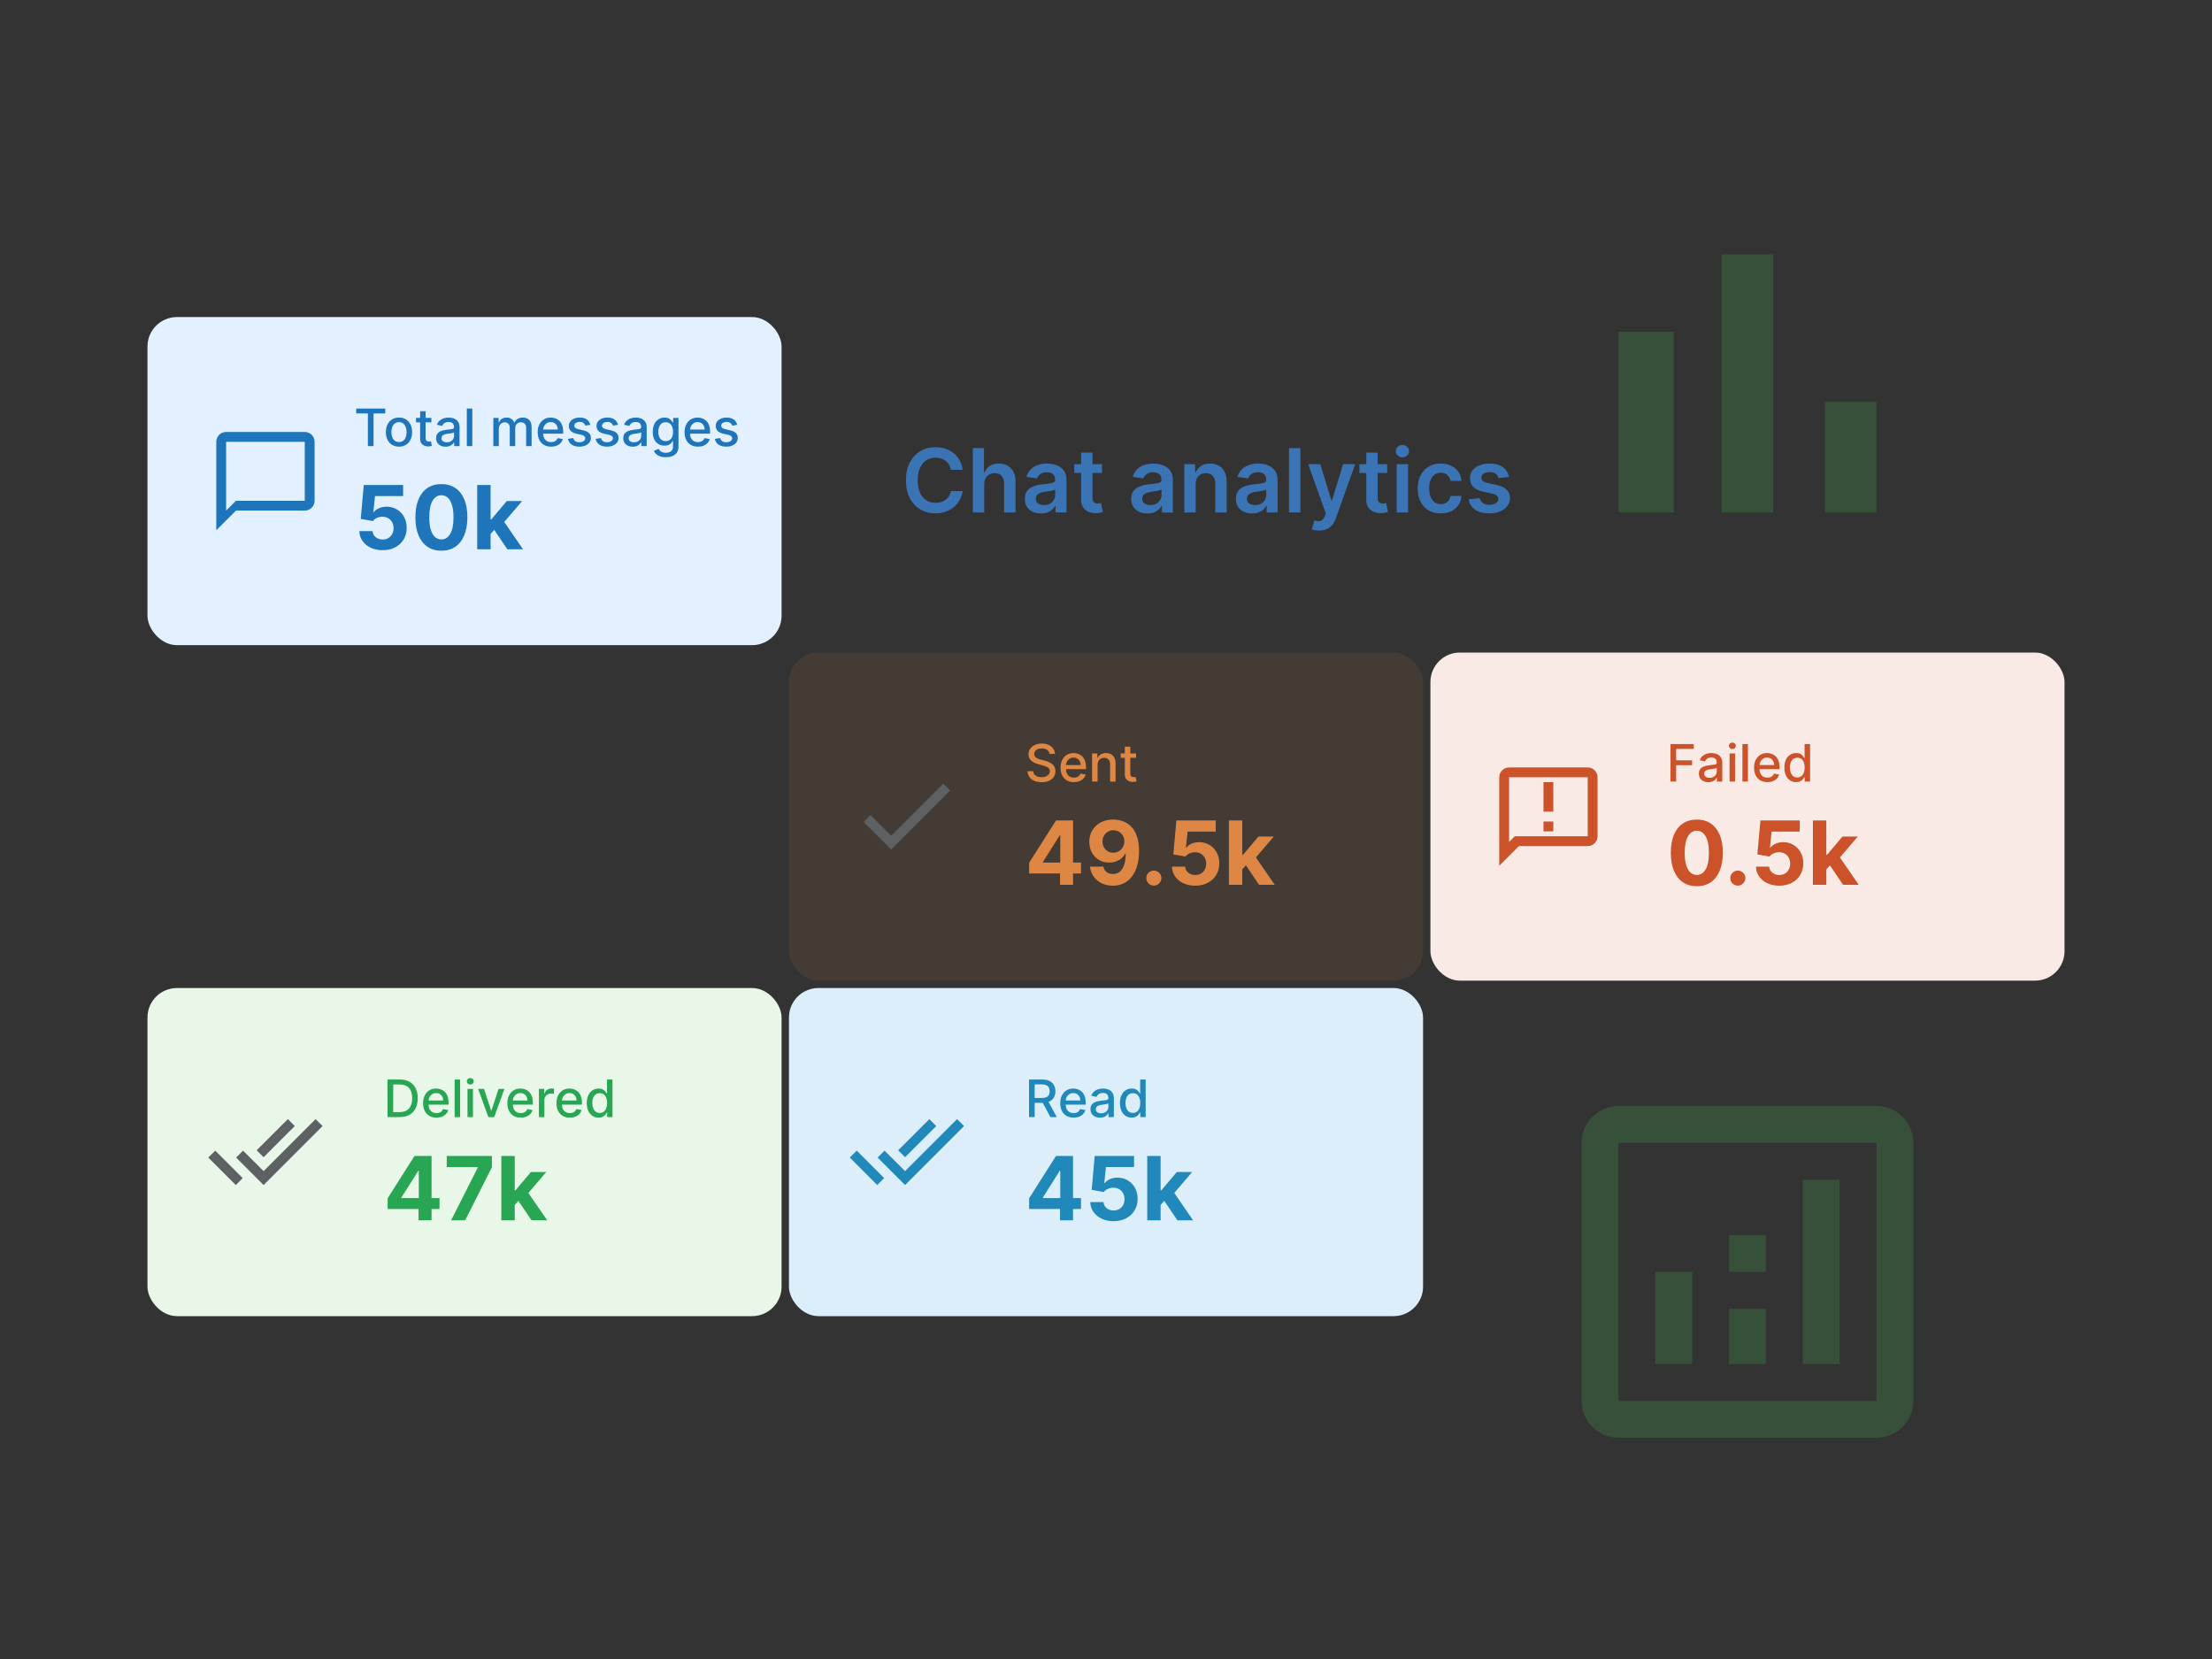 <svg width="600" height="450" viewBox="0 0 600 450" fill="none" xmlns="http://www.w3.org/2000/svg">
<rect x="0" y="0" width="600" height="450" fill="#333333" stroke="none"/>
<rect x="40" y="86" width="172" height="89" rx="8" fill="#E2F0FF"/>
<path d="M82.666 117.167H61.333C59.866 117.167 58.666 118.367 58.666 119.833V143.833L63.999 138.5H82.666C84.133 138.5 85.333 137.3 85.333 135.833V119.833C85.333 118.367 84.133 117.167 82.666 117.167ZM82.666 135.833H63.999L61.333 138.5V119.833H82.666V135.833Z" fill="#1E75BA"/>
<path d="M96.617 112.141V110.818H104.496V112.141H101.32V121H99.788V112.141H96.617ZM108.228 121.154C107.512 121.154 106.887 120.99 106.353 120.662C105.82 120.334 105.405 119.875 105.11 119.285C104.815 118.695 104.668 118.005 104.668 117.217C104.668 116.424 104.815 115.732 105.11 115.138C105.405 114.545 105.82 114.085 106.353 113.756C106.887 113.428 107.512 113.264 108.228 113.264C108.944 113.264 109.568 113.428 110.102 113.756C110.636 114.085 111.05 114.545 111.345 115.138C111.64 115.732 111.787 116.424 111.787 117.217C111.787 118.005 111.64 118.695 111.345 119.285C111.05 119.875 110.636 120.334 110.102 120.662C109.568 120.99 108.944 121.154 108.228 121.154ZM108.233 119.906C108.697 119.906 109.081 119.784 109.386 119.538C109.691 119.293 109.916 118.967 110.062 118.559C110.211 118.151 110.286 117.702 110.286 117.212C110.286 116.724 110.211 116.277 110.062 115.869C109.916 115.458 109.691 115.129 109.386 114.88C109.081 114.631 108.697 114.507 108.233 114.507C107.765 114.507 107.377 114.631 107.069 114.88C106.764 115.129 106.537 115.458 106.388 115.869C106.242 116.277 106.169 116.724 106.169 117.212C106.169 117.702 106.242 118.151 106.388 118.559C106.537 118.967 106.764 119.293 107.069 119.538C107.377 119.784 107.765 119.906 108.233 119.906ZM117.011 113.364V114.557H112.84V113.364H117.011ZM113.959 111.534H115.445V118.758C115.445 119.046 115.488 119.263 115.574 119.409C115.661 119.552 115.772 119.649 115.907 119.702C116.047 119.752 116.198 119.777 116.36 119.777C116.479 119.777 116.584 119.769 116.673 119.752C116.763 119.736 116.832 119.722 116.882 119.712L117.15 120.94C117.064 120.973 116.942 121.007 116.782 121.04C116.623 121.076 116.425 121.096 116.186 121.099C115.795 121.106 115.43 121.036 115.092 120.891C114.754 120.745 114.481 120.519 114.272 120.214C114.063 119.91 113.959 119.527 113.959 119.066V111.534ZM120.878 121.169C120.394 121.169 119.956 121.08 119.565 120.901C119.174 120.718 118.864 120.455 118.636 120.11C118.41 119.765 118.298 119.343 118.298 118.842C118.298 118.411 118.38 118.057 118.546 117.778C118.712 117.5 118.936 117.28 119.217 117.117C119.499 116.955 119.814 116.832 120.162 116.749C120.51 116.666 120.865 116.603 121.226 116.56C121.683 116.507 122.054 116.464 122.339 116.431C122.625 116.395 122.832 116.337 122.961 116.257C123.09 116.178 123.155 116.048 123.155 115.869V115.835C123.155 115.4 123.032 115.064 122.787 114.825C122.545 114.587 122.184 114.467 121.703 114.467C121.203 114.467 120.808 114.578 120.52 114.8C120.235 115.019 120.038 115.263 119.928 115.531L118.531 115.213C118.697 114.749 118.939 114.375 119.257 114.089C119.579 113.801 119.948 113.592 120.366 113.463C120.783 113.33 121.223 113.264 121.683 113.264C121.988 113.264 122.311 113.301 122.653 113.374C122.997 113.443 123.319 113.572 123.617 113.761C123.919 113.95 124.166 114.22 124.358 114.572C124.55 114.92 124.646 115.372 124.646 115.929V121H123.195V119.956H123.135C123.039 120.148 122.895 120.337 122.702 120.523C122.51 120.708 122.263 120.862 121.962 120.985C121.66 121.108 121.299 121.169 120.878 121.169ZM121.201 119.976C121.612 119.976 121.963 119.895 122.255 119.732C122.55 119.57 122.774 119.358 122.926 119.096C123.082 118.831 123.16 118.547 123.16 118.246V117.261C123.107 117.314 123.004 117.364 122.852 117.411C122.702 117.454 122.532 117.492 122.339 117.525C122.147 117.555 121.96 117.583 121.778 117.609C121.595 117.633 121.443 117.652 121.32 117.669C121.032 117.705 120.768 117.767 120.53 117.853C120.295 117.939 120.106 118.063 119.963 118.226C119.824 118.385 119.754 118.597 119.754 118.862C119.754 119.23 119.89 119.509 120.162 119.697C120.434 119.883 120.78 119.976 121.201 119.976ZM128.113 110.818V121H126.626V110.818H128.113ZM133.818 121V113.364H135.244V114.607H135.339C135.498 114.186 135.758 113.857 136.119 113.622C136.481 113.384 136.913 113.264 137.417 113.264C137.927 113.264 138.355 113.384 138.7 113.622C139.048 113.861 139.305 114.189 139.47 114.607H139.55C139.732 114.199 140.022 113.874 140.42 113.632C140.818 113.387 141.292 113.264 141.842 113.264C142.535 113.264 143.1 113.481 143.537 113.915C143.978 114.35 144.198 115.004 144.198 115.879V121H142.712V116.018C142.712 115.501 142.571 115.127 142.289 114.895C142.008 114.663 141.671 114.547 141.28 114.547C140.796 114.547 140.42 114.696 140.151 114.994C139.883 115.289 139.749 115.669 139.749 116.133V121H138.267V115.924C138.267 115.51 138.138 115.177 137.879 114.925C137.621 114.673 137.285 114.547 136.87 114.547C136.588 114.547 136.328 114.621 136.09 114.771C135.854 114.916 135.664 115.12 135.518 115.382C135.375 115.644 135.304 115.947 135.304 116.292V121H133.818ZM149.482 121.154C148.73 121.154 148.082 120.993 147.538 120.672C146.998 120.347 146.58 119.891 146.285 119.305C145.993 118.715 145.848 118.024 145.848 117.232C145.848 116.449 145.993 115.76 146.285 115.163C146.58 114.567 146.991 114.101 147.518 113.766C148.048 113.432 148.668 113.264 149.377 113.264C149.808 113.264 150.226 113.335 150.63 113.478C151.035 113.621 151.398 113.844 151.719 114.149C152.041 114.454 152.294 114.85 152.48 115.337C152.665 115.821 152.758 116.41 152.758 117.102V117.629H146.688V116.516H151.301C151.301 116.125 151.222 115.778 151.063 115.477C150.904 115.172 150.68 114.931 150.392 114.756C150.107 114.58 149.772 114.492 149.387 114.492C148.97 114.492 148.605 114.595 148.294 114.8C147.985 115.003 147.747 115.268 147.578 115.596C147.412 115.921 147.329 116.274 147.329 116.655V117.525C147.329 118.035 147.419 118.469 147.598 118.827C147.78 119.185 148.033 119.459 148.358 119.648C148.683 119.833 149.063 119.926 149.497 119.926C149.779 119.926 150.035 119.886 150.267 119.807C150.499 119.724 150.7 119.601 150.869 119.439C151.038 119.277 151.167 119.076 151.257 118.837L152.664 119.091C152.551 119.505 152.349 119.868 152.057 120.18C151.769 120.488 151.406 120.728 150.968 120.901C150.534 121.07 150.039 121.154 149.482 121.154ZM160.13 115.228L158.782 115.467C158.726 115.294 158.637 115.13 158.514 114.974C158.395 114.819 158.232 114.691 158.027 114.592C157.821 114.492 157.564 114.442 157.256 114.442C156.835 114.442 156.484 114.537 156.202 114.726C155.921 114.911 155.78 115.152 155.78 115.447C155.78 115.702 155.874 115.907 156.063 116.063C156.252 116.219 156.557 116.347 156.978 116.446L158.191 116.724C158.894 116.887 159.417 117.137 159.762 117.475C160.107 117.813 160.279 118.252 160.279 118.793C160.279 119.25 160.146 119.658 159.881 120.016C159.619 120.37 159.253 120.649 158.782 120.851C158.315 121.053 157.773 121.154 157.157 121.154C156.302 121.154 155.604 120.972 155.064 120.607C154.523 120.239 154.192 119.717 154.069 119.041L155.506 118.822C155.596 119.197 155.78 119.48 156.058 119.673C156.336 119.862 156.699 119.956 157.147 119.956C157.634 119.956 158.023 119.855 158.315 119.653C158.607 119.447 158.753 119.197 158.753 118.902C158.753 118.663 158.663 118.463 158.484 118.3C158.309 118.138 158.038 118.015 157.674 117.933L156.381 117.649C155.669 117.487 155.142 117.228 154.8 116.874C154.462 116.519 154.293 116.07 154.293 115.526C154.293 115.076 154.419 114.681 154.671 114.343C154.923 114.005 155.271 113.741 155.715 113.553C156.159 113.36 156.668 113.264 157.241 113.264C158.067 113.264 158.716 113.443 159.19 113.801C159.664 114.156 159.977 114.631 160.13 115.228ZM167.636 115.228L166.288 115.467C166.232 115.294 166.143 115.13 166.02 114.974C165.901 114.819 165.738 114.691 165.533 114.592C165.327 114.492 165.07 114.442 164.762 114.442C164.341 114.442 163.99 114.537 163.708 114.726C163.426 114.911 163.286 115.152 163.286 115.447C163.286 115.702 163.38 115.907 163.569 116.063C163.758 116.219 164.063 116.347 164.484 116.446L165.697 116.724C166.399 116.887 166.923 117.137 167.268 117.475C167.612 117.813 167.785 118.252 167.785 118.793C167.785 119.25 167.652 119.658 167.387 120.016C167.125 120.37 166.759 120.649 166.288 120.851C165.821 121.053 165.279 121.154 164.663 121.154C163.808 121.154 163.11 120.972 162.57 120.607C162.029 120.239 161.698 119.717 161.575 119.041L163.012 118.822C163.102 119.197 163.286 119.48 163.564 119.673C163.842 119.862 164.205 119.956 164.653 119.956C165.14 119.956 165.529 119.855 165.821 119.653C166.113 119.447 166.259 119.197 166.259 118.902C166.259 118.663 166.169 118.463 165.99 118.3C165.814 118.138 165.544 118.015 165.18 117.933L163.887 117.649C163.174 117.487 162.647 117.228 162.306 116.874C161.968 116.519 161.799 116.07 161.799 115.526C161.799 115.076 161.925 114.681 162.177 114.343C162.429 114.005 162.777 113.741 163.221 113.553C163.665 113.36 164.174 113.264 164.747 113.264C165.572 113.264 166.222 113.443 166.696 113.801C167.17 114.156 167.483 114.631 167.636 115.228ZM171.642 121.169C171.158 121.169 170.72 121.08 170.329 120.901C169.938 120.718 169.628 120.455 169.399 120.11C169.174 119.765 169.061 119.343 169.061 118.842C169.061 118.411 169.144 118.057 169.31 117.778C169.476 117.5 169.699 117.28 169.981 117.117C170.263 116.955 170.578 116.832 170.926 116.749C171.274 116.666 171.628 116.603 171.99 116.56C172.447 116.507 172.818 116.464 173.103 116.431C173.388 116.395 173.595 116.337 173.725 116.257C173.854 116.178 173.919 116.048 173.919 115.869V115.835C173.919 115.4 173.796 115.064 173.551 114.825C173.309 114.587 172.947 114.467 172.467 114.467C171.966 114.467 171.572 114.578 171.284 114.8C170.999 115.019 170.801 115.263 170.692 115.531L169.295 115.213C169.461 114.749 169.703 114.375 170.021 114.089C170.342 113.801 170.712 113.592 171.129 113.463C171.547 113.33 171.986 113.264 172.447 113.264C172.752 113.264 173.075 113.301 173.416 113.374C173.761 113.443 174.083 113.572 174.381 113.761C174.682 113.95 174.929 114.22 175.122 114.572C175.314 114.92 175.41 115.372 175.41 115.929V121H173.958V119.956H173.899C173.802 120.148 173.658 120.337 173.466 120.523C173.274 120.708 173.027 120.862 172.725 120.985C172.424 121.108 172.062 121.169 171.642 121.169ZM171.965 119.976C172.376 119.976 172.727 119.895 173.019 119.732C173.314 119.57 173.537 119.358 173.69 119.096C173.846 118.831 173.923 118.547 173.923 118.246V117.261C173.87 117.314 173.768 117.364 173.615 117.411C173.466 117.454 173.295 117.492 173.103 117.525C172.911 117.555 172.724 117.583 172.541 117.609C172.359 117.633 172.207 117.652 172.084 117.669C171.796 117.705 171.532 117.767 171.294 117.853C171.058 117.939 170.869 118.063 170.727 118.226C170.588 118.385 170.518 118.597 170.518 118.862C170.518 119.23 170.654 119.509 170.926 119.697C171.197 119.883 171.544 119.976 171.965 119.976ZM180.592 124.023C179.985 124.023 179.463 123.943 179.026 123.784C178.591 123.625 178.237 123.415 177.962 123.153C177.687 122.891 177.481 122.604 177.345 122.293L178.623 121.766C178.712 121.911 178.832 122.066 178.981 122.228C179.133 122.394 179.339 122.535 179.597 122.651C179.859 122.767 180.196 122.825 180.607 122.825C181.17 122.825 181.636 122.687 182.004 122.412C182.371 122.14 182.555 121.706 182.555 121.109V119.608H182.461C182.371 119.77 182.242 119.951 182.073 120.15C181.907 120.349 181.679 120.521 181.387 120.667C181.095 120.813 180.716 120.886 180.249 120.886C179.645 120.886 179.102 120.745 178.618 120.463C178.137 120.178 177.756 119.759 177.474 119.205C177.196 118.648 177.057 117.964 177.057 117.152C177.057 116.34 177.194 115.644 177.469 115.064C177.748 114.484 178.129 114.04 178.613 113.732C179.097 113.42 179.645 113.264 180.259 113.264C180.732 113.264 181.115 113.344 181.407 113.503C181.699 113.659 181.926 113.841 182.088 114.05C182.254 114.259 182.381 114.442 182.471 114.602H182.58V113.364H184.037V121.169C184.037 121.825 183.884 122.364 183.58 122.785C183.275 123.206 182.862 123.517 182.342 123.719C181.825 123.922 181.241 124.023 180.592 124.023ZM180.577 119.653C181.004 119.653 181.366 119.553 181.661 119.354C181.959 119.152 182.184 118.864 182.337 118.489C182.492 118.112 182.57 117.659 182.57 117.132C182.57 116.618 182.494 116.166 182.342 115.775C182.189 115.384 181.965 115.079 181.67 114.86C181.375 114.638 181.011 114.527 180.577 114.527C180.129 114.527 179.756 114.643 179.458 114.875C179.16 115.104 178.934 115.415 178.782 115.81C178.633 116.204 178.558 116.645 178.558 117.132C178.558 117.633 178.634 118.072 178.787 118.45C178.939 118.827 179.165 119.122 179.463 119.335C179.765 119.547 180.136 119.653 180.577 119.653ZM189.322 121.154C188.569 121.154 187.921 120.993 187.378 120.672C186.838 120.347 186.42 119.891 186.125 119.305C185.833 118.715 185.688 118.024 185.688 117.232C185.688 116.449 185.833 115.76 186.125 115.163C186.42 114.567 186.831 114.101 187.358 113.766C187.888 113.432 188.508 113.264 189.217 113.264C189.648 113.264 190.066 113.335 190.47 113.478C190.875 113.621 191.237 113.844 191.559 114.149C191.88 114.454 192.134 114.85 192.32 115.337C192.505 115.821 192.598 116.41 192.598 117.102V117.629H186.528V116.516H191.141C191.141 116.125 191.062 115.778 190.903 115.477C190.744 115.172 190.52 114.931 190.232 114.756C189.946 114.58 189.612 114.492 189.227 114.492C188.81 114.492 188.445 114.595 188.134 114.8C187.825 115.003 187.587 115.268 187.418 115.596C187.252 115.921 187.169 116.274 187.169 116.655V117.525C187.169 118.035 187.259 118.469 187.438 118.827C187.62 119.185 187.873 119.459 188.198 119.648C188.523 119.833 188.902 119.926 189.337 119.926C189.618 119.926 189.875 119.886 190.107 119.807C190.339 119.724 190.54 119.601 190.709 119.439C190.878 119.277 191.007 119.076 191.097 118.837L192.504 119.091C192.391 119.505 192.189 119.868 191.897 120.18C191.609 120.488 191.246 120.728 190.808 120.901C190.374 121.07 189.879 121.154 189.322 121.154ZM199.97 115.228L198.622 115.467C198.566 115.294 198.477 115.13 198.354 114.974C198.235 114.819 198.072 114.691 197.867 114.592C197.661 114.492 197.404 114.442 197.096 114.442C196.675 114.442 196.324 114.537 196.042 114.726C195.76 114.911 195.619 115.152 195.619 115.447C195.619 115.702 195.714 115.907 195.903 116.063C196.092 116.219 196.397 116.347 196.818 116.446L198.031 116.724C198.733 116.887 199.257 117.137 199.602 117.475C199.946 117.813 200.119 118.252 200.119 118.793C200.119 119.25 199.986 119.658 199.721 120.016C199.459 120.37 199.093 120.649 198.622 120.851C198.155 121.053 197.613 121.154 196.997 121.154C196.142 121.154 195.444 120.972 194.904 120.607C194.363 120.239 194.032 119.717 193.909 119.041L195.346 118.822C195.436 119.197 195.619 119.48 195.898 119.673C196.176 119.862 196.539 119.956 196.987 119.956C197.474 119.956 197.863 119.855 198.155 119.653C198.447 119.447 198.593 119.197 198.593 118.902C198.593 118.663 198.503 118.463 198.324 118.3C198.148 118.138 197.878 118.015 197.514 117.933L196.221 117.649C195.508 117.487 194.981 117.228 194.64 116.874C194.302 116.519 194.133 116.07 194.133 115.526C194.133 115.076 194.259 114.681 194.511 114.343C194.763 114.005 195.111 113.741 195.555 113.553C195.999 113.36 196.508 113.264 197.081 113.264C197.906 113.264 198.556 113.443 199.03 113.801C199.504 114.156 199.817 114.631 199.97 115.228Z" fill="#1E75BA"/>
<path d="M103.79 149.239C102.585 149.239 101.511 149.017 100.568 148.574C99.631 148.131 98.886 147.52 98.335 146.741C97.784 145.963 97.497 145.071 97.474 144.065H101.054C101.094 144.741 101.378 145.29 101.906 145.71C102.435 146.131 103.062 146.341 103.79 146.341C104.369 146.341 104.881 146.213 105.324 145.957C105.773 145.696 106.122 145.335 106.372 144.875C106.628 144.409 106.756 143.875 106.756 143.273C106.756 142.659 106.625 142.119 106.364 141.653C106.108 141.187 105.753 140.824 105.298 140.562C104.844 140.301 104.324 140.168 103.739 140.162C103.227 140.162 102.73 140.267 102.247 140.477C101.77 140.687 101.398 140.974 101.131 141.338L97.849 140.75L98.676 131.545H109.347V134.562H101.719L101.267 138.935H101.369C101.676 138.503 102.139 138.145 102.759 137.861C103.378 137.577 104.071 137.435 104.838 137.435C105.889 137.435 106.827 137.682 107.651 138.176C108.474 138.67 109.125 139.349 109.602 140.213C110.08 141.071 110.315 142.06 110.31 143.179C110.315 144.355 110.043 145.401 109.491 146.315C108.946 147.224 108.182 147.94 107.199 148.463C106.222 148.98 105.085 149.239 103.79 149.239ZM119.727 149.384C118.261 149.378 117 149.017 115.943 148.301C114.892 147.585 114.082 146.548 113.514 145.19C112.952 143.832 112.673 142.199 112.679 140.29C112.679 138.386 112.96 136.764 113.523 135.423C114.091 134.082 114.901 133.062 115.952 132.364C117.009 131.659 118.267 131.307 119.727 131.307C121.188 131.307 122.443 131.659 123.494 132.364C124.551 133.068 125.364 134.091 125.932 135.432C126.5 136.767 126.781 138.386 126.776 140.29C126.776 142.205 126.491 143.841 125.923 145.199C125.361 146.557 124.554 147.594 123.503 148.31C122.452 149.026 121.193 149.384 119.727 149.384ZM119.727 146.324C120.727 146.324 121.526 145.821 122.122 144.815C122.719 143.81 123.014 142.301 123.009 140.29C123.009 138.966 122.872 137.864 122.599 136.983C122.332 136.102 121.952 135.44 121.457 134.997C120.969 134.554 120.392 134.332 119.727 134.332C118.733 134.332 117.938 134.83 117.341 135.824C116.744 136.818 116.443 138.307 116.438 140.29C116.438 141.631 116.571 142.75 116.838 143.648C117.111 144.54 117.494 145.21 117.989 145.659C118.483 146.102 119.062 146.324 119.727 146.324ZM132.731 145.233L132.739 140.878H133.268L137.461 135.909H141.629L135.995 142.489H135.134L132.731 145.233ZM129.441 149V131.545H133.072V149H129.441ZM137.623 149L133.771 143.298L136.191 140.733L141.876 149H137.623Z" fill="#1E75BA"/>
<rect x="388" y="177" width="172" height="89" rx="8" fill="#F9EAE5"/>
<path d="M430.666 208.167H409.333C407.866 208.167 406.666 209.367 406.666 210.833V234.833L411.999 229.5H430.666C432.133 229.5 433.333 228.3 433.333 226.833V210.833C433.333 209.367 432.133 208.167 430.666 208.167ZM430.666 226.833H410.893L409.333 228.393V210.833H430.666V226.833ZM418.666 212.167H421.333V220.167H418.666V212.167ZM418.666 222.833H421.333V225.5H418.666V222.833Z" fill="#CC5229"/>
<path d="M453.119 212V201.818H459.433V203.141H454.655V206.243H458.98V207.56H454.655V212H453.119ZM463.397 212.169C462.913 212.169 462.476 212.08 462.085 211.901C461.694 211.718 461.384 211.455 461.155 211.11C460.93 210.765 460.817 210.343 460.817 209.842C460.817 209.411 460.9 209.057 461.066 208.778C461.231 208.5 461.455 208.28 461.737 208.117C462.019 207.955 462.333 207.832 462.681 207.749C463.029 207.666 463.384 207.603 463.745 207.56C464.203 207.507 464.574 207.464 464.859 207.431C465.144 207.395 465.351 207.337 465.48 207.257C465.61 207.178 465.674 207.048 465.674 206.869V206.835C465.674 206.4 465.552 206.064 465.306 205.825C465.065 205.587 464.703 205.467 464.223 205.467C463.722 205.467 463.328 205.578 463.039 205.8C462.754 206.019 462.557 206.263 462.448 206.531L461.051 206.213C461.217 205.749 461.458 205.375 461.777 205.089C462.098 204.801 462.468 204.592 462.885 204.463C463.303 204.33 463.742 204.264 464.203 204.264C464.508 204.264 464.831 204.301 465.172 204.374C465.517 204.443 465.838 204.572 466.137 204.761C466.438 204.95 466.685 205.22 466.877 205.572C467.07 205.92 467.166 206.372 467.166 206.929V212H465.714V210.956H465.654C465.558 211.148 465.414 211.337 465.222 211.523C465.03 211.708 464.783 211.862 464.481 211.985C464.18 212.108 463.818 212.169 463.397 212.169ZM463.721 210.976C464.132 210.976 464.483 210.895 464.775 210.732C465.069 210.57 465.293 210.358 465.446 210.096C465.601 209.831 465.679 209.547 465.679 209.246V208.261C465.626 208.314 465.524 208.364 465.371 208.411C465.222 208.454 465.051 208.492 464.859 208.525C464.667 208.555 464.48 208.583 464.297 208.609C464.115 208.633 463.962 208.652 463.84 208.669C463.551 208.705 463.288 208.767 463.049 208.853C462.814 208.939 462.625 209.063 462.483 209.226C462.343 209.385 462.274 209.597 462.274 209.862C462.274 210.23 462.41 210.509 462.681 210.697C462.953 210.883 463.3 210.976 463.721 210.976ZM469.146 212V204.364H470.632V212H469.146ZM469.896 203.185C469.638 203.185 469.416 203.099 469.23 202.927C469.048 202.751 468.957 202.542 468.957 202.3C468.957 202.055 469.048 201.846 469.23 201.674C469.416 201.498 469.638 201.411 469.896 201.411C470.155 201.411 470.375 201.498 470.558 201.674C470.743 201.846 470.836 202.055 470.836 202.3C470.836 202.542 470.743 202.751 470.558 202.927C470.375 203.099 470.155 203.185 469.896 203.185ZM474.119 201.818V212H472.632V201.818H474.119ZM479.41 212.154C478.657 212.154 478.009 211.993 477.466 211.672C476.925 211.347 476.508 210.891 476.213 210.305C475.921 209.715 475.775 209.024 475.775 208.232C475.775 207.449 475.921 206.76 476.213 206.163C476.508 205.567 476.919 205.101 477.446 204.766C477.976 204.432 478.596 204.264 479.305 204.264C479.736 204.264 480.154 204.335 480.558 204.478C480.962 204.621 481.325 204.844 481.647 205.149C481.968 205.454 482.222 205.85 482.407 206.337C482.593 206.821 482.686 207.41 482.686 208.102V208.629H476.616V207.516H481.229C481.229 207.125 481.15 206.778 480.991 206.477C480.831 206.172 480.608 205.931 480.319 205.756C480.034 205.58 479.7 205.492 479.315 205.492C478.898 205.492 478.533 205.595 478.221 205.8C477.913 206.003 477.675 206.268 477.506 206.596C477.34 206.921 477.257 207.274 477.257 207.655V208.525C477.257 209.035 477.346 209.469 477.525 209.827C477.708 210.185 477.961 210.459 478.286 210.648C478.611 210.833 478.99 210.926 479.425 210.926C479.706 210.926 479.963 210.886 480.195 210.807C480.427 210.724 480.628 210.601 480.797 210.439C480.966 210.277 481.095 210.076 481.184 209.837L482.591 210.091C482.479 210.505 482.277 210.868 481.985 211.18C481.697 211.488 481.334 211.728 480.896 211.901C480.462 212.07 479.966 212.154 479.41 212.154ZM487.194 212.149C486.577 212.149 486.027 211.992 485.543 211.677C485.063 211.359 484.685 210.906 484.41 210.32C484.138 209.73 484.002 209.022 484.002 208.197C484.002 207.371 484.14 206.665 484.415 206.079C484.693 205.492 485.074 205.043 485.558 204.732C486.042 204.42 486.591 204.264 487.204 204.264C487.678 204.264 488.059 204.344 488.347 204.503C488.639 204.659 488.864 204.841 489.023 205.05C489.186 205.259 489.312 205.442 489.401 205.602H489.491V201.818H490.977V212H489.526V210.812H489.401C489.312 210.974 489.183 211.16 489.013 211.369C488.848 211.577 488.619 211.76 488.327 211.915C488.036 212.071 487.658 212.149 487.194 212.149ZM487.522 210.881C487.95 210.881 488.311 210.769 488.606 210.543C488.904 210.315 489.129 209.998 489.282 209.594C489.438 209.189 489.516 208.719 489.516 208.182C489.516 207.652 489.439 207.187 489.287 206.79C489.134 206.392 488.911 206.082 488.616 205.86C488.321 205.638 487.956 205.527 487.522 205.527C487.075 205.527 486.702 205.643 486.403 205.875C486.105 206.107 485.88 206.424 485.727 206.825C485.578 207.226 485.504 207.678 485.504 208.182C485.504 208.692 485.58 209.151 485.732 209.559C485.885 209.967 486.11 210.29 486.408 210.528C486.71 210.764 487.081 210.881 487.522 210.881Z" fill="#CC5229"/>
<path d="M460.259 240.384C458.793 240.378 457.531 240.017 456.474 239.301C455.423 238.585 454.614 237.548 454.045 236.19C453.483 234.832 453.205 233.199 453.21 231.29C453.21 229.386 453.491 227.764 454.054 226.423C454.622 225.082 455.432 224.062 456.483 223.364C457.54 222.659 458.798 222.307 460.259 222.307C461.719 222.307 462.974 222.659 464.026 223.364C465.082 224.068 465.895 225.091 466.463 226.432C467.031 227.767 467.313 229.386 467.307 231.29C467.307 233.205 467.023 234.841 466.455 236.199C465.892 237.557 465.085 238.594 464.034 239.31C462.983 240.026 461.724 240.384 460.259 240.384ZM460.259 237.324C461.259 237.324 462.057 236.821 462.653 235.815C463.25 234.81 463.545 233.301 463.54 231.29C463.54 229.966 463.403 228.864 463.131 227.983C462.864 227.102 462.483 226.44 461.989 225.997C461.5 225.554 460.923 225.332 460.259 225.332C459.264 225.332 458.469 225.83 457.872 226.824C457.276 227.818 456.974 229.307 456.969 231.29C456.969 232.631 457.102 233.75 457.369 234.648C457.642 235.54 458.026 236.21 458.52 236.659C459.014 237.102 459.594 237.324 460.259 237.324ZM471.391 240.222C470.829 240.222 470.346 240.023 469.942 239.625C469.545 239.222 469.346 238.739 469.346 238.176C469.346 237.619 469.545 237.142 469.942 236.744C470.346 236.347 470.829 236.148 471.391 236.148C471.937 236.148 472.414 236.347 472.823 236.744C473.232 237.142 473.437 237.619 473.437 238.176C473.437 238.551 473.34 238.895 473.147 239.207C472.96 239.514 472.712 239.761 472.406 239.949C472.099 240.131 471.761 240.222 471.391 240.222ZM482.618 240.239C481.413 240.239 480.339 240.017 479.396 239.574C478.459 239.131 477.714 238.52 477.163 237.741C476.612 236.963 476.325 236.071 476.303 235.065H479.882C479.922 235.741 480.206 236.29 480.734 236.71C481.263 237.131 481.891 237.341 482.618 237.341C483.197 237.341 483.709 237.213 484.152 236.957C484.601 236.696 484.95 236.335 485.2 235.875C485.456 235.409 485.584 234.875 485.584 234.273C485.584 233.659 485.453 233.119 485.192 232.653C484.936 232.187 484.581 231.824 484.126 231.562C483.672 231.301 483.152 231.168 482.567 231.162C482.055 231.162 481.558 231.267 481.075 231.477C480.598 231.687 480.226 231.974 479.959 232.338L476.678 231.75L477.504 222.545H488.175V225.562H480.547L480.095 229.935H480.197C480.504 229.503 480.967 229.145 481.587 228.861C482.206 228.577 482.899 228.435 483.666 228.435C484.717 228.435 485.655 228.682 486.479 229.176C487.303 229.67 487.953 230.349 488.43 231.213C488.908 232.071 489.143 233.06 489.138 234.179C489.143 235.355 488.871 236.401 488.32 237.315C487.774 238.224 487.01 238.94 486.027 239.463C485.05 239.98 483.913 240.239 482.618 240.239ZM495.036 236.233L495.044 231.878H495.572L499.766 226.909H503.933L498.3 233.489H497.439L495.036 236.233ZM491.746 240V222.545H495.376V240H491.746ZM499.928 240L496.075 234.298L498.496 231.733L504.18 240H499.928Z" fill="#CC5229"/>
<rect x="214" y="177" width="172" height="89" rx="8" fill="#DE8644" fill-opacity="0.1"/>
<path d="M241.734 226.7L236.134 221.1L234.268 222.967L241.734 230.434L257.734 214.434L255.868 212.567L241.734 226.7Z" fill="#5D6164"/>
<path d="M284.672 204.493C284.619 204.022 284.4 203.658 284.016 203.399C283.631 203.137 283.147 203.006 282.564 203.006C282.146 203.006 281.785 203.073 281.48 203.205C281.175 203.335 280.938 203.513 280.769 203.742C280.603 203.968 280.521 204.224 280.521 204.513C280.521 204.755 280.577 204.964 280.69 205.139C280.806 205.315 280.956 205.462 281.142 205.582C281.331 205.698 281.533 205.795 281.749 205.875C281.964 205.951 282.171 206.014 282.37 206.064L283.364 206.322C283.689 206.402 284.022 206.51 284.364 206.646C284.705 206.781 285.022 206.96 285.313 207.183C285.605 207.405 285.84 207.68 286.019 208.008C286.201 208.336 286.293 208.729 286.293 209.186C286.293 209.763 286.143 210.275 285.845 210.722C285.55 211.17 285.121 211.523 284.558 211.781C283.997 212.04 283.32 212.169 282.524 212.169C281.762 212.169 281.102 212.048 280.545 211.806C279.989 211.564 279.553 211.221 279.238 210.777C278.923 210.33 278.749 209.799 278.716 209.186H280.257C280.287 209.554 280.406 209.861 280.615 210.106C280.827 210.348 281.097 210.528 281.425 210.648C281.757 210.764 282.12 210.822 282.514 210.822C282.948 210.822 283.335 210.754 283.673 210.618C284.014 210.479 284.282 210.286 284.478 210.041C284.674 209.793 284.771 209.503 284.771 209.171C284.771 208.87 284.685 208.623 284.513 208.43C284.344 208.238 284.113 208.079 283.822 207.953C283.533 207.827 283.207 207.716 282.842 207.62L281.639 207.292C280.824 207.07 280.178 206.743 279.7 206.312C279.226 205.882 278.989 205.312 278.989 204.602C278.989 204.016 279.148 203.504 279.467 203.066C279.785 202.629 280.216 202.289 280.759 202.047C281.303 201.802 281.916 201.679 282.599 201.679C283.288 201.679 283.896 201.8 284.423 202.042C284.954 202.284 285.371 202.617 285.676 203.041C285.981 203.462 286.14 203.946 286.153 204.493H284.672ZM291.3 212.154C290.548 212.154 289.9 211.993 289.356 211.672C288.816 211.347 288.398 210.891 288.104 210.305C287.812 209.715 287.666 209.024 287.666 208.232C287.666 207.449 287.812 206.76 288.104 206.163C288.398 205.567 288.809 205.101 289.336 204.766C289.867 204.432 290.487 204.264 291.196 204.264C291.627 204.264 292.044 204.335 292.449 204.478C292.853 204.621 293.216 204.844 293.537 205.149C293.859 205.454 294.113 205.85 294.298 206.337C294.484 206.821 294.577 207.41 294.577 208.102V208.629H288.506V207.516H293.12C293.12 207.125 293.04 206.778 292.881 206.477C292.722 206.172 292.498 205.931 292.21 205.756C291.925 205.58 291.59 205.492 291.206 205.492C290.788 205.492 290.424 205.595 290.112 205.8C289.804 206.003 289.565 206.268 289.396 206.596C289.23 206.921 289.148 207.274 289.148 207.655V208.525C289.148 209.035 289.237 209.469 289.416 209.827C289.598 210.185 289.852 210.459 290.177 210.648C290.501 210.833 290.881 210.926 291.315 210.926C291.597 210.926 291.854 210.886 292.086 210.807C292.318 210.724 292.518 210.601 292.687 210.439C292.856 210.277 292.986 210.076 293.075 209.837L294.482 210.091C294.369 210.505 294.167 210.868 293.876 211.18C293.587 211.488 293.224 211.728 292.787 211.901C292.353 212.07 291.857 212.154 291.3 212.154ZM297.712 207.466V212H296.226V204.364H297.653V205.607H297.747C297.923 205.202 298.198 204.877 298.572 204.632C298.95 204.387 299.426 204.264 299.999 204.264C300.52 204.264 300.975 204.374 301.366 204.592C301.758 204.808 302.061 205.129 302.276 205.557C302.492 205.984 302.599 206.513 302.599 207.143V212H301.113V207.322C301.113 206.768 300.969 206.336 300.68 206.024C300.392 205.709 299.996 205.552 299.492 205.552C299.147 205.552 298.841 205.626 298.572 205.776C298.307 205.925 298.097 206.143 297.941 206.432C297.789 206.717 297.712 207.062 297.712 207.466ZM308.158 204.364V205.557H303.987V204.364H308.158ZM305.105 202.534H306.592V209.758C306.592 210.046 306.635 210.263 306.721 210.409C306.807 210.552 306.918 210.649 307.054 210.702C307.193 210.752 307.344 210.777 307.506 210.777C307.626 210.777 307.73 210.769 307.82 210.752C307.909 210.736 307.979 210.722 308.028 210.712L308.297 211.94C308.211 211.973 308.088 212.007 307.929 212.04C307.77 212.076 307.571 212.096 307.332 212.099C306.941 212.106 306.577 212.036 306.239 211.891C305.901 211.745 305.627 211.519 305.418 211.214C305.21 210.91 305.105 210.527 305.105 210.066V202.534Z" fill="#DE8644"/>
<path d="M279.151 236.932V234.026L286.438 222.545H288.943V226.568H287.46L282.866 233.838V233.974H293.222V236.932H279.151ZM287.528 240V236.045L287.597 234.759V222.545H291.057V240H287.528ZM301.996 222.307C302.893 222.307 303.757 222.457 304.587 222.759C305.422 223.06 306.166 223.54 306.82 224.199C307.479 224.858 307.999 225.733 308.379 226.824C308.766 227.909 308.962 229.241 308.967 230.821C308.967 232.304 308.8 233.628 308.464 234.793C308.135 235.952 307.661 236.938 307.041 237.75C306.422 238.562 305.675 239.182 304.8 239.608C303.925 240.028 302.947 240.239 301.868 240.239C300.703 240.239 299.675 240.014 298.783 239.565C297.891 239.111 297.172 238.494 296.626 237.716C296.087 236.932 295.76 236.051 295.646 235.074H299.286C299.428 235.71 299.726 236.205 300.18 236.557C300.635 236.903 301.197 237.077 301.868 237.077C303.004 237.077 303.868 236.582 304.459 235.594C305.05 234.599 305.348 233.239 305.354 231.511H305.234C304.973 232.023 304.621 232.463 304.178 232.832C303.734 233.196 303.226 233.477 302.652 233.676C302.084 233.875 301.479 233.974 300.837 233.974C299.808 233.974 298.891 233.733 298.084 233.25C297.277 232.767 296.641 232.102 296.175 231.256C295.709 230.409 295.476 229.443 295.476 228.358C295.47 227.188 295.74 226.145 296.286 225.23C296.831 224.315 297.592 223.599 298.57 223.082C299.553 222.56 300.695 222.301 301.996 222.307ZM302.021 225.205C301.447 225.205 300.936 225.341 300.487 225.614C300.044 225.886 299.692 226.253 299.43 226.713C299.175 227.173 299.05 227.687 299.055 228.256C299.055 228.83 299.18 229.347 299.43 229.807C299.686 230.261 300.033 230.625 300.47 230.898C300.913 231.165 301.419 231.298 301.987 231.298C302.413 231.298 302.808 231.219 303.172 231.06C303.536 230.901 303.851 230.682 304.118 230.403C304.391 230.119 304.604 229.793 304.757 229.423C304.911 229.054 304.987 228.662 304.987 228.247C304.982 227.696 304.851 227.19 304.595 226.73C304.339 226.27 303.987 225.901 303.538 225.622C303.089 225.344 302.584 225.205 302.021 225.205ZM312.977 240.222C312.415 240.222 311.932 240.023 311.528 239.625C311.131 239.222 310.932 238.739 310.932 238.176C310.932 237.619 311.131 237.142 311.528 236.744C311.932 236.347 312.415 236.148 312.977 236.148C313.523 236.148 314 236.347 314.409 236.744C314.818 237.142 315.023 237.619 315.023 238.176C315.023 238.551 314.926 238.895 314.733 239.207C314.545 239.514 314.298 239.761 313.991 239.949C313.685 240.131 313.347 240.222 312.977 240.222ZM324.204 240.239C322.999 240.239 321.925 240.017 320.982 239.574C320.045 239.131 319.3 238.52 318.749 237.741C318.198 236.963 317.911 236.071 317.888 235.065H321.468C321.508 235.741 321.792 236.29 322.32 236.71C322.849 237.131 323.477 237.341 324.204 237.341C324.783 237.341 325.295 237.213 325.738 236.957C326.187 236.696 326.536 236.335 326.786 235.875C327.042 235.409 327.17 234.875 327.17 234.273C327.17 233.659 327.039 233.119 326.778 232.653C326.522 232.187 326.167 231.824 325.712 231.562C325.258 231.301 324.738 231.168 324.153 231.162C323.641 231.162 323.144 231.267 322.661 231.477C322.184 231.687 321.812 231.974 321.545 232.338L318.263 231.75L319.09 222.545H329.761V225.562H322.133L321.681 229.935H321.783C322.09 229.503 322.553 229.145 323.173 228.861C323.792 228.577 324.485 228.435 325.252 228.435C326.303 228.435 327.241 228.682 328.065 229.176C328.888 229.67 329.539 230.349 330.016 231.213C330.494 232.071 330.729 233.06 330.724 234.179C330.729 235.355 330.457 236.401 329.906 237.315C329.36 238.224 328.596 238.94 327.613 239.463C326.636 239.98 325.499 240.239 324.204 240.239ZM336.621 236.233L336.63 231.878H337.158L341.352 226.909H345.519L339.886 233.489H339.025L336.621 236.233ZM333.332 240V222.545H336.962V240H333.332ZM341.513 240L337.661 234.298L340.082 231.733L345.766 240H341.513Z" fill="#DE8644"/>
<rect x="40" y="268" width="172" height="89" rx="8" fill="#E8F7E8"/>
<path d="M79.953 305.44L78.073 303.56L69.62 312.013L71.5 313.893L79.953 305.44ZM85.607 303.56L71.5 317.667L65.927 312.107L64.047 313.987L71.5 321.44L87.5 305.44L85.607 303.56ZM56.5 313.987L63.953 321.44L65.833 319.56L58.393 312.107L56.5 313.987Z" fill="#5D6164"/>
<path d="M108.415 303H105.119V292.818H108.519C109.517 292.818 110.374 293.022 111.089 293.43C111.805 293.834 112.354 294.416 112.735 295.175C113.12 295.93 113.312 296.837 113.312 297.894C113.312 298.955 113.118 299.866 112.73 300.629C112.346 301.391 111.789 301.978 111.06 302.388C110.33 302.796 109.449 303 108.415 303ZM106.655 301.658H108.33C109.106 301.658 109.75 301.512 110.264 301.22C110.778 300.925 111.162 300.499 111.418 299.942C111.673 299.382 111.8 298.7 111.8 297.894C111.8 297.095 111.673 296.418 111.418 295.861C111.166 295.304 110.79 294.881 110.289 294.593C109.789 294.305 109.167 294.161 108.425 294.161H106.655V301.658ZM118.394 303.154C117.642 303.154 116.994 302.993 116.45 302.672C115.91 302.347 115.492 301.891 115.197 301.305C114.906 300.715 114.76 300.024 114.76 299.232C114.76 298.449 114.906 297.76 115.197 297.163C115.492 296.567 115.903 296.101 116.43 295.766C116.961 295.432 117.58 295.264 118.29 295.264C118.72 295.264 119.138 295.335 119.542 295.478C119.947 295.621 120.31 295.844 120.631 296.149C120.953 296.454 121.206 296.85 121.392 297.337C121.577 297.821 121.67 298.41 121.67 299.102V299.629H115.6V298.516H120.214C120.214 298.125 120.134 297.778 119.975 297.477C119.816 297.172 119.592 296.931 119.304 296.756C119.019 296.58 118.684 296.492 118.3 296.492C117.882 296.492 117.517 296.595 117.206 296.8C116.898 297.003 116.659 297.268 116.49 297.596C116.324 297.921 116.241 298.274 116.241 298.655V299.525C116.241 300.035 116.331 300.469 116.51 300.827C116.692 301.185 116.946 301.459 117.27 301.648C117.595 301.833 117.975 301.926 118.409 301.926C118.691 301.926 118.948 301.886 119.18 301.807C119.412 301.724 119.612 301.601 119.781 301.439C119.95 301.277 120.079 301.076 120.169 300.837L121.576 301.091C121.463 301.505 121.261 301.868 120.969 302.18C120.681 302.488 120.318 302.728 119.881 302.901C119.446 303.07 118.951 303.154 118.394 303.154ZM124.806 292.818V303H123.32V292.818H124.806ZM126.806 303V295.364H128.292V303H126.806ZM127.557 294.185C127.298 294.185 127.076 294.099 126.89 293.927C126.708 293.751 126.617 293.542 126.617 293.3C126.617 293.055 126.708 292.846 126.89 292.674C127.076 292.498 127.298 292.411 127.557 292.411C127.815 292.411 128.036 292.498 128.218 292.674C128.403 292.846 128.496 293.055 128.496 293.3C128.496 293.542 128.403 293.751 128.218 293.927C128.036 294.099 127.815 294.185 127.557 294.185ZM136.825 295.364L134.056 303H132.465L129.691 295.364H131.287L133.221 301.24H133.3L135.229 295.364H136.825ZM141.253 303.154C140.501 303.154 139.853 302.993 139.309 302.672C138.769 302.347 138.352 301.891 138.057 301.305C137.765 300.715 137.619 300.024 137.619 299.232C137.619 298.449 137.765 297.76 138.057 297.163C138.352 296.567 138.763 296.101 139.29 295.766C139.82 295.432 140.44 295.264 141.149 295.264C141.58 295.264 141.997 295.335 142.402 295.478C142.806 295.621 143.169 295.844 143.491 296.149C143.812 296.454 144.066 296.85 144.251 297.337C144.437 297.821 144.53 298.41 144.53 299.102V299.629H138.459V298.516H143.073C143.073 298.125 142.993 297.778 142.834 297.477C142.675 297.172 142.452 296.931 142.163 296.756C141.878 296.58 141.543 296.492 141.159 296.492C140.741 296.492 140.377 296.595 140.065 296.8C139.757 297.003 139.518 297.268 139.349 297.596C139.184 297.921 139.101 298.274 139.101 298.655V299.525C139.101 300.035 139.19 300.469 139.369 300.827C139.551 301.185 139.805 301.459 140.13 301.648C140.455 301.833 140.834 301.926 141.268 301.926C141.55 301.926 141.807 301.886 142.039 301.807C142.271 301.724 142.471 301.601 142.64 301.439C142.809 301.277 142.939 301.076 143.028 300.837L144.435 301.091C144.323 301.505 144.12 301.868 143.829 302.18C143.54 302.488 143.177 302.728 142.74 302.901C142.306 303.07 141.81 303.154 141.253 303.154ZM146.179 303V295.364H147.616V296.577H147.695C147.835 296.166 148.08 295.843 148.431 295.607C148.786 295.369 149.187 295.249 149.634 295.249C149.727 295.249 149.836 295.253 149.962 295.259C150.092 295.266 150.193 295.274 150.266 295.284V296.706C150.206 296.689 150.1 296.671 149.947 296.651C149.795 296.628 149.643 296.616 149.49 296.616C149.139 296.616 148.826 296.691 148.55 296.84C148.279 296.986 148.063 297.19 147.904 297.452C147.745 297.71 147.665 298.005 147.665 298.337V303H146.179ZM154.57 303.154C153.817 303.154 153.169 302.993 152.626 302.672C152.086 302.347 151.668 301.891 151.373 301.305C151.081 300.715 150.936 300.024 150.936 299.232C150.936 298.449 151.081 297.76 151.373 297.163C151.668 296.567 152.079 296.101 152.606 295.766C153.136 295.432 153.756 295.264 154.465 295.264C154.896 295.264 155.314 295.335 155.718 295.478C156.123 295.621 156.485 295.844 156.807 296.149C157.128 296.454 157.382 296.85 157.568 297.337C157.753 297.821 157.846 298.41 157.846 299.102V299.629H151.776V298.516H156.389C156.389 298.125 156.31 297.778 156.151 297.477C155.992 297.172 155.768 296.931 155.48 296.756C155.195 296.58 154.86 296.492 154.475 296.492C154.058 296.492 153.693 296.595 153.382 296.8C153.073 297.003 152.835 297.268 152.666 297.596C152.5 297.921 152.417 298.274 152.417 298.655V299.525C152.417 300.035 152.507 300.469 152.686 300.827C152.868 301.185 153.121 301.459 153.446 301.648C153.771 301.833 154.151 301.926 154.585 301.926C154.866 301.926 155.123 301.886 155.355 301.807C155.587 301.724 155.788 301.601 155.957 301.439C156.126 301.277 156.255 301.076 156.345 300.837L157.752 301.091C157.639 301.505 157.437 301.868 157.145 302.18C156.857 302.488 156.494 302.728 156.056 302.901C155.622 303.07 155.127 303.154 154.57 303.154ZM162.354 303.149C161.738 303.149 161.187 302.992 160.703 302.677C160.223 302.359 159.845 301.906 159.57 301.32C159.298 300.73 159.162 300.022 159.162 299.197C159.162 298.371 159.3 297.665 159.575 297.079C159.853 296.492 160.234 296.043 160.718 295.732C161.202 295.42 161.751 295.264 162.364 295.264C162.838 295.264 163.219 295.344 163.507 295.503C163.799 295.659 164.025 295.841 164.184 296.05C164.346 296.259 164.472 296.442 164.561 296.602H164.651V292.818H166.137V303H164.686V301.812H164.561C164.472 301.974 164.343 302.16 164.174 302.369C164.008 302.577 163.779 302.76 163.488 302.915C163.196 303.071 162.818 303.149 162.354 303.149ZM162.682 301.881C163.11 301.881 163.471 301.769 163.766 301.543C164.064 301.315 164.29 300.998 164.442 300.594C164.598 300.189 164.676 299.719 164.676 299.182C164.676 298.652 164.6 298.187 164.447 297.79C164.295 297.392 164.071 297.082 163.776 296.86C163.481 296.638 163.116 296.527 162.682 296.527C162.235 296.527 161.862 296.643 161.564 296.875C161.265 297.107 161.04 297.424 160.887 297.825C160.738 298.226 160.664 298.678 160.664 299.182C160.664 299.692 160.74 300.151 160.892 300.559C161.045 300.967 161.27 301.29 161.569 301.528C161.87 301.764 162.241 301.881 162.682 301.881Z" fill="#29A653"/>
<path d="M105.151 327.932V325.026L112.438 313.545H114.943V317.568H113.46L108.866 324.838V324.974H119.222V327.932H105.151ZM113.528 331V327.045L113.597 325.759V313.545H117.057V331H113.528ZM122.371 331L129.607 316.682V316.562H121.178V313.545H133.425V316.605L126.18 331H122.371ZM139.278 327.233L139.286 322.878H139.815L144.008 317.909H148.175L142.542 324.489H141.681L139.278 327.233ZM135.988 331V313.545H139.619V331H135.988ZM144.17 331L140.317 325.298L142.738 322.733L148.423 331H144.17Z" fill="#29A653"/>
<rect x="214" y="268" width="172" height="89" rx="8" fill="#DCEEFA"/>
<path d="M253.953 305.44L252.073 303.56L243.62 312.013L245.5 313.893L253.953 305.44ZM259.607 303.56L245.5 317.667L239.927 312.107L238.047 313.987L245.5 321.44L261.5 305.44L259.607 303.56ZM230.5 313.987L237.953 321.44L239.833 319.56L232.393 312.107L230.5 313.987Z" fill="#2188BA"/>
<path d="M279.119 303V292.818H282.748C283.537 292.818 284.191 292.954 284.712 293.226C285.235 293.498 285.626 293.874 285.885 294.354C286.143 294.832 286.273 295.384 286.273 296.01C286.273 296.633 286.142 297.182 285.88 297.656C285.621 298.126 285.23 298.492 284.707 298.754C284.186 299.016 283.532 299.147 282.743 299.147H279.994V297.825H282.604C283.101 297.825 283.505 297.753 283.817 297.611C284.132 297.468 284.362 297.261 284.508 296.989C284.654 296.718 284.727 296.391 284.727 296.01C284.727 295.625 284.652 295.292 284.503 295.011C284.357 294.729 284.127 294.513 283.812 294.364C283.5 294.212 283.091 294.136 282.584 294.136H280.655V303H279.119ZM284.145 298.406L286.661 303H284.911L282.445 298.406H284.145ZM291.218 303.154C290.466 303.154 289.818 302.993 289.274 302.672C288.734 302.347 288.316 301.891 288.021 301.305C287.73 300.715 287.584 300.024 287.584 299.232C287.584 298.449 287.73 297.76 288.021 297.163C288.316 296.567 288.727 296.101 289.254 295.766C289.785 295.432 290.405 295.264 291.114 295.264C291.545 295.264 291.962 295.335 292.367 295.478C292.771 295.621 293.134 295.844 293.455 296.149C293.777 296.454 294.03 296.85 294.216 297.337C294.402 297.821 294.494 298.41 294.494 299.102V299.629H288.424V298.516H293.038C293.038 298.125 292.958 297.778 292.799 297.477C292.64 297.172 292.416 296.931 292.128 296.756C291.843 296.58 291.508 296.492 291.124 296.492C290.706 296.492 290.342 296.595 290.03 296.8C289.722 297.003 289.483 297.268 289.314 297.596C289.148 297.921 289.066 298.274 289.066 298.655V299.525C289.066 300.035 289.155 300.469 289.334 300.827C289.516 301.185 289.77 301.459 290.095 301.648C290.419 301.833 290.799 301.926 291.233 301.926C291.515 301.926 291.772 301.886 292.004 301.807C292.236 301.724 292.436 301.601 292.605 301.439C292.774 301.277 292.904 301.076 292.993 300.837L294.4 301.091C294.287 301.505 294.085 301.868 293.794 302.18C293.505 302.488 293.142 302.728 292.705 302.901C292.271 303.07 291.775 303.154 291.218 303.154ZM298.366 303.169C297.882 303.169 297.445 303.08 297.054 302.901C296.663 302.718 296.353 302.455 296.124 302.11C295.899 301.765 295.786 301.343 295.786 300.842C295.786 300.411 295.869 300.057 296.034 299.778C296.2 299.5 296.424 299.28 296.706 299.117C296.987 298.955 297.302 298.832 297.65 298.749C297.998 298.666 298.353 298.603 298.714 298.56C299.172 298.507 299.543 298.464 299.828 298.431C300.113 298.395 300.32 298.337 300.449 298.257C300.578 298.178 300.643 298.048 300.643 297.869V297.835C300.643 297.4 300.52 297.064 300.275 296.825C300.033 296.587 299.672 296.467 299.191 296.467C298.691 296.467 298.297 296.578 298.008 296.8C297.723 297.019 297.526 297.263 297.417 297.531L296.02 297.213C296.185 296.749 296.427 296.375 296.745 296.089C297.067 295.801 297.436 295.592 297.854 295.463C298.272 295.33 298.711 295.264 299.172 295.264C299.476 295.264 299.8 295.301 300.141 295.374C300.486 295.443 300.807 295.572 301.105 295.761C301.407 295.95 301.654 296.22 301.846 296.572C302.038 296.92 302.135 297.372 302.135 297.929V303H300.683V301.956H300.623C300.527 302.148 300.383 302.337 300.191 302.523C299.998 302.708 299.752 302.862 299.45 302.985C299.148 303.108 298.787 303.169 298.366 303.169ZM298.689 301.976C299.1 301.976 299.452 301.895 299.743 301.732C300.038 301.57 300.262 301.358 300.414 301.096C300.57 300.831 300.648 300.547 300.648 300.246V299.261C300.595 299.314 300.492 299.364 300.34 299.411C300.191 299.454 300.02 299.492 299.828 299.525C299.636 299.555 299.448 299.583 299.266 299.609C299.084 299.633 298.931 299.652 298.809 299.669C298.52 299.705 298.257 299.767 298.018 299.853C297.783 299.939 297.594 300.063 297.451 300.226C297.312 300.385 297.243 300.597 297.243 300.862C297.243 301.23 297.378 301.509 297.65 301.697C297.922 301.883 298.268 301.976 298.689 301.976ZM306.973 303.149C306.357 303.149 305.807 302.992 305.323 302.677C304.842 302.359 304.464 301.906 304.189 301.32C303.917 300.73 303.781 300.022 303.781 299.197C303.781 298.371 303.919 297.665 304.194 297.079C304.472 296.492 304.854 296.043 305.338 295.732C305.821 295.42 306.37 295.264 306.983 295.264C307.457 295.264 307.838 295.344 308.127 295.503C308.418 295.659 308.644 295.841 308.803 296.05C308.965 296.259 309.091 296.442 309.181 296.602H309.27V292.818H310.757V303H309.305V301.812H309.181C309.091 301.974 308.962 302.16 308.793 302.369C308.627 302.577 308.398 302.76 308.107 302.915C307.815 303.071 307.437 303.149 306.973 303.149ZM307.301 301.881C307.729 301.881 308.09 301.769 308.385 301.543C308.683 301.315 308.909 300.998 309.061 300.594C309.217 300.189 309.295 299.719 309.295 299.182C309.295 298.652 309.219 298.187 309.066 297.79C308.914 297.392 308.69 297.082 308.395 296.86C308.1 296.638 307.735 296.527 307.301 296.527C306.854 296.527 306.481 296.643 306.183 296.875C305.884 297.107 305.659 297.424 305.507 297.825C305.357 298.226 305.283 298.678 305.283 299.182C305.283 299.692 305.359 300.151 305.512 300.559C305.664 300.967 305.889 301.29 306.188 301.528C306.489 301.764 306.86 301.881 307.301 301.881Z" fill="#2188BA"/>
<path d="M279.151 327.932V325.026L286.438 313.545H288.943V317.568H287.46L282.866 324.838V324.974H293.222V327.932H279.151ZM287.528 331V327.045L287.597 325.759V313.545H291.057V331H287.528ZM302.055 331.239C300.851 331.239 299.777 331.017 298.834 330.574C297.896 330.131 297.152 329.52 296.601 328.741C296.05 327.963 295.763 327.071 295.74 326.065H299.32C299.359 326.741 299.643 327.29 300.172 327.71C300.7 328.131 301.328 328.341 302.055 328.341C302.635 328.341 303.146 328.213 303.589 327.957C304.038 327.696 304.388 327.335 304.638 326.875C304.893 326.409 305.021 325.875 305.021 325.273C305.021 324.659 304.891 324.119 304.629 323.653C304.374 323.187 304.018 322.824 303.564 322.562C303.109 322.301 302.589 322.168 302.004 322.162C301.493 322.162 300.996 322.267 300.513 322.477C300.036 322.687 299.663 322.974 299.396 323.338L296.115 322.75L296.942 313.545H307.612V316.562H299.984L299.533 320.935H299.635C299.942 320.503 300.405 320.145 301.024 319.861C301.643 319.577 302.337 319.435 303.104 319.435C304.155 319.435 305.092 319.682 305.916 320.176C306.74 320.67 307.391 321.349 307.868 322.213C308.345 323.071 308.581 324.06 308.575 325.179C308.581 326.355 308.308 327.401 307.757 328.315C307.212 329.224 306.447 329.94 305.464 330.463C304.487 330.98 303.351 331.239 302.055 331.239ZM314.473 327.233L314.482 322.878H315.01L319.203 317.909H323.371L317.737 324.489H316.876L314.473 327.233ZM311.183 331V313.545H314.814V331H311.183ZM319.365 331L315.513 325.298L317.933 322.733L323.618 331H319.365Z" fill="#2188BA"/>
<path d="M509 300H439C433.5 300 429 304.5 429 310V380C429 385.5 433.5 390 439 390H509C514.5 390 519 385.5 519 380V310C519 304.5 514.5 300 509 300ZM509 380H439V310H509V380Z" fill="#42C453" fill-opacity="0.2"/>
<path d="M459 345H449V370H459V345Z" fill="#42C453" fill-opacity="0.2"/>
<path d="M499 320H489V370H499V320Z" fill="#42C453" fill-opacity="0.2"/>
<path d="M479 355H469V370H479V355Z" fill="#42C453" fill-opacity="0.2"/>
<path d="M479 335H469V345H479V335Z" fill="#42C453" fill-opacity="0.2"/>
<path d="M439 90H454V139H439V90ZM467 69H481V139H467V69ZM495 109H509V139H495V109Z" fill="#42C453" fill-opacity="0.2"/>
<path d="M261.123 127.435H257.935C257.844 126.912 257.677 126.449 257.433 126.045C257.188 125.636 256.884 125.29 256.521 125.006C256.157 124.722 255.742 124.509 255.276 124.366C254.816 124.219 254.319 124.145 253.785 124.145C252.836 124.145 251.995 124.384 251.262 124.861C250.529 125.332 249.955 126.026 249.54 126.94C249.126 127.849 248.918 128.96 248.918 130.273C248.918 131.608 249.126 132.733 249.54 133.648C249.961 134.557 250.535 135.244 251.262 135.71C251.995 136.17 252.833 136.401 253.776 136.401C254.299 136.401 254.788 136.332 255.242 136.196C255.702 136.054 256.114 135.847 256.478 135.574C256.847 135.301 257.157 134.966 257.407 134.568C257.663 134.17 257.839 133.716 257.935 133.205L261.123 133.222C261.004 134.051 260.745 134.83 260.347 135.557C259.955 136.284 259.441 136.926 258.805 137.483C258.168 138.034 257.424 138.466 256.572 138.778C255.719 139.085 254.773 139.239 253.734 139.239C252.2 139.239 250.83 138.884 249.626 138.173C248.421 137.463 247.472 136.438 246.779 135.097C246.086 133.756 245.739 132.148 245.739 130.273C245.739 128.392 246.089 126.784 246.788 125.449C247.487 124.108 248.438 123.082 249.643 122.372C250.847 121.662 252.211 121.307 253.734 121.307C254.705 121.307 255.609 121.443 256.444 121.716C257.279 121.989 258.023 122.389 258.677 122.918C259.33 123.44 259.867 124.082 260.288 124.844C260.714 125.599 260.992 126.463 261.123 127.435ZM266.967 131.33V139H263.882V121.545H266.899V128.134H267.053C267.359 127.395 267.834 126.812 268.476 126.386C269.124 125.955 269.947 125.739 270.947 125.739C271.857 125.739 272.649 125.929 273.325 126.31C274.001 126.69 274.524 127.247 274.893 127.98C275.268 128.713 275.456 129.608 275.456 130.665V139H272.371V131.142C272.371 130.261 272.143 129.577 271.689 129.088C271.24 128.594 270.609 128.347 269.797 128.347C269.251 128.347 268.763 128.466 268.331 128.705C267.905 128.937 267.57 129.276 267.325 129.719C267.087 130.162 266.967 130.699 266.967 131.33ZM282.368 139.264C281.538 139.264 280.791 139.116 280.126 138.821C279.467 138.52 278.945 138.077 278.558 137.491C278.178 136.906 277.987 136.185 277.987 135.327C277.987 134.588 278.124 133.977 278.396 133.494C278.669 133.011 279.041 132.625 279.513 132.335C279.984 132.045 280.516 131.827 281.107 131.679C281.703 131.526 282.32 131.415 282.956 131.347C283.723 131.267 284.345 131.196 284.822 131.134C285.3 131.065 285.646 130.963 285.862 130.827C286.084 130.685 286.195 130.466 286.195 130.17V130.119C286.195 129.477 286.004 128.98 285.624 128.628C285.243 128.276 284.695 128.099 283.979 128.099C283.223 128.099 282.624 128.264 282.18 128.594C281.743 128.923 281.447 129.312 281.294 129.761L278.413 129.352C278.641 128.557 279.016 127.892 279.538 127.358C280.061 126.818 280.7 126.415 281.456 126.148C282.212 125.875 283.047 125.739 283.962 125.739C284.592 125.739 285.22 125.812 285.845 125.96C286.47 126.108 287.041 126.352 287.558 126.693C288.075 127.028 288.49 127.486 288.803 128.065C289.121 128.645 289.28 129.369 289.28 130.239V139H286.314V137.202H286.212C286.024 137.565 285.76 137.906 285.419 138.224C285.084 138.537 284.661 138.79 284.149 138.983C283.643 139.17 283.05 139.264 282.368 139.264ZM283.169 136.997C283.788 136.997 284.325 136.875 284.78 136.631C285.234 136.381 285.584 136.051 285.828 135.642C286.078 135.233 286.203 134.787 286.203 134.304V132.761C286.107 132.841 285.942 132.915 285.709 132.983C285.482 133.051 285.226 133.111 284.942 133.162C284.658 133.213 284.376 133.259 284.098 133.298C283.82 133.338 283.578 133.372 283.374 133.401C282.913 133.463 282.501 133.565 282.138 133.707C281.774 133.849 281.487 134.048 281.277 134.304C281.067 134.554 280.962 134.878 280.962 135.276C280.962 135.844 281.169 136.273 281.584 136.562C281.999 136.852 282.527 136.997 283.169 136.997ZM298.919 125.909V128.295H291.393V125.909H298.919ZM293.251 122.773H296.337V135.062C296.337 135.477 296.399 135.795 296.524 136.017C296.655 136.233 296.825 136.381 297.036 136.46C297.246 136.54 297.479 136.58 297.734 136.58C297.928 136.58 298.104 136.565 298.263 136.537C298.428 136.509 298.553 136.483 298.638 136.46L299.158 138.872C298.993 138.929 298.757 138.991 298.45 139.06C298.149 139.128 297.78 139.168 297.342 139.179C296.57 139.202 295.874 139.085 295.254 138.83C294.635 138.568 294.143 138.165 293.78 137.619C293.422 137.074 293.246 136.392 293.251 135.574V122.773ZM311.219 139.264C310.39 139.264 309.643 139.116 308.978 138.821C308.319 138.52 307.796 138.077 307.41 137.491C307.029 136.906 306.839 136.185 306.839 135.327C306.839 134.588 306.975 133.977 307.248 133.494C307.521 133.011 307.893 132.625 308.364 132.335C308.836 132.045 309.367 131.827 309.958 131.679C310.555 131.526 311.171 131.415 311.808 131.347C312.575 131.267 313.197 131.196 313.674 131.134C314.151 131.065 314.498 130.963 314.714 130.827C314.935 130.685 315.046 130.466 315.046 130.17V130.119C315.046 129.477 314.856 128.98 314.475 128.628C314.094 128.276 313.546 128.099 312.83 128.099C312.075 128.099 311.475 128.264 311.032 128.594C310.594 128.923 310.299 129.312 310.146 129.761L307.265 129.352C307.492 128.557 307.867 127.892 308.39 127.358C308.913 126.818 309.552 126.415 310.308 126.148C311.063 125.875 311.898 125.739 312.813 125.739C313.444 125.739 314.072 125.812 314.697 125.96C315.322 126.108 315.893 126.352 316.41 126.693C316.927 127.028 317.342 127.486 317.654 128.065C317.972 128.645 318.131 129.369 318.131 130.239V139H315.165V137.202H315.063C314.876 137.565 314.612 137.906 314.271 138.224C313.935 138.537 313.512 138.79 313.001 138.983C312.495 139.17 311.901 139.264 311.219 139.264ZM312.021 136.997C312.64 136.997 313.177 136.875 313.631 136.631C314.086 136.381 314.435 136.051 314.68 135.642C314.93 135.233 315.055 134.787 315.055 134.304V132.761C314.958 132.841 314.793 132.915 314.56 132.983C314.333 133.051 314.077 133.111 313.793 133.162C313.509 133.213 313.228 133.259 312.95 133.298C312.671 133.338 312.43 133.372 312.225 133.401C311.765 133.463 311.353 133.565 310.989 133.707C310.626 133.849 310.339 134.048 310.129 134.304C309.918 134.554 309.813 134.878 309.813 135.276C309.813 135.844 310.021 136.273 310.435 136.562C310.85 136.852 311.379 136.997 312.021 136.997ZM324.319 131.33V139H321.234V125.909H324.183V128.134H324.336C324.637 127.401 325.117 126.818 325.776 126.386C326.441 125.955 327.262 125.739 328.239 125.739C329.143 125.739 329.93 125.932 330.6 126.318C331.276 126.705 331.799 127.264 332.168 127.997C332.543 128.73 332.728 129.619 332.722 130.665V139H329.637V131.142C329.637 130.267 329.41 129.582 328.955 129.088C328.506 128.594 327.884 128.347 327.089 128.347C326.549 128.347 326.069 128.466 325.648 128.705C325.234 128.937 324.907 129.276 324.668 129.719C324.435 130.162 324.319 130.699 324.319 131.33ZM339.626 139.264C338.796 139.264 338.049 139.116 337.384 138.821C336.725 138.52 336.202 138.077 335.816 137.491C335.435 136.906 335.245 136.185 335.245 135.327C335.245 134.588 335.381 133.977 335.654 133.494C335.927 133.011 336.299 132.625 336.771 132.335C337.242 132.045 337.773 131.827 338.364 131.679C338.961 131.526 339.577 131.415 340.214 131.347C340.981 131.267 341.603 131.196 342.08 131.134C342.558 131.065 342.904 130.963 343.12 130.827C343.342 130.685 343.452 130.466 343.452 130.17V130.119C343.452 129.477 343.262 128.98 342.881 128.628C342.501 128.276 341.952 128.099 341.237 128.099C340.481 128.099 339.881 128.264 339.438 128.594C339.001 128.923 338.705 129.312 338.552 129.761L335.671 129.352C335.898 128.557 336.273 127.892 336.796 127.358C337.319 126.818 337.958 126.415 338.714 126.148C339.469 125.875 340.305 125.739 341.219 125.739C341.85 125.739 342.478 125.812 343.103 125.96C343.728 126.108 344.299 126.352 344.816 126.693C345.333 127.028 345.748 127.486 346.06 128.065C346.379 128.645 346.538 129.369 346.538 130.239V139H343.572V137.202H343.469C343.282 137.565 343.018 137.906 342.677 138.224C342.342 138.537 341.918 138.79 341.407 138.983C340.901 139.17 340.308 139.264 339.626 139.264ZM340.427 136.997C341.046 136.997 341.583 136.875 342.038 136.631C342.492 136.381 342.842 136.051 343.086 135.642C343.336 135.233 343.461 134.787 343.461 134.304V132.761C343.364 132.841 343.2 132.915 342.967 132.983C342.739 133.051 342.484 133.111 342.2 133.162C341.915 133.213 341.634 133.259 341.356 133.298C341.077 133.338 340.836 133.372 340.631 133.401C340.171 133.463 339.759 133.565 339.396 133.707C339.032 133.849 338.745 134.048 338.535 134.304C338.325 134.554 338.219 134.878 338.219 135.276C338.219 135.844 338.427 136.273 338.842 136.562C339.256 136.852 339.785 136.997 340.427 136.997ZM352.725 121.545V139H349.64V121.545H352.725ZM357.815 143.909C357.395 143.909 357.006 143.875 356.648 143.807C356.295 143.744 356.014 143.67 355.804 143.585L356.52 141.182C356.969 141.313 357.369 141.375 357.722 141.369C358.074 141.364 358.384 141.253 358.651 141.037C358.923 140.827 359.153 140.474 359.341 139.98L359.605 139.273L354.858 125.909H358.131L361.148 135.795H361.284L364.31 125.909H367.591L362.349 140.585C362.105 141.278 361.781 141.872 361.378 142.366C360.974 142.866 360.48 143.247 359.895 143.509C359.315 143.776 358.622 143.909 357.815 143.909ZM376.263 125.909V128.295H368.737V125.909H376.263ZM370.595 122.773H373.68V135.062C373.68 135.477 373.743 135.795 373.868 136.017C373.999 136.233 374.169 136.381 374.379 136.46C374.589 136.54 374.822 136.58 375.078 136.58C375.271 136.58 375.447 136.565 375.607 136.537C375.771 136.509 375.896 136.483 375.982 136.46L376.501 138.872C376.337 138.929 376.101 138.991 375.794 139.06C375.493 139.128 375.124 139.168 374.686 139.179C373.913 139.202 373.217 139.085 372.598 138.83C371.979 138.568 371.487 138.165 371.124 137.619C370.766 137.074 370.589 136.392 370.595 135.574V122.773ZM378.843 139V125.909H381.928V139H378.843ZM380.394 124.051C379.906 124.051 379.485 123.889 379.133 123.565C378.781 123.236 378.604 122.841 378.604 122.381C378.604 121.915 378.781 121.52 379.133 121.196C379.485 120.866 379.906 120.702 380.394 120.702C380.888 120.702 381.309 120.866 381.656 121.196C382.008 121.52 382.184 121.915 382.184 122.381C382.184 122.841 382.008 123.236 381.656 123.565C381.309 123.889 380.888 124.051 380.394 124.051ZM390.811 139.256C389.504 139.256 388.382 138.969 387.445 138.395C386.513 137.821 385.794 137.028 385.288 136.017C384.788 135 384.538 133.83 384.538 132.506C384.538 131.176 384.794 130.003 385.305 128.986C385.817 127.963 386.538 127.168 387.47 126.599C388.408 126.026 389.516 125.739 390.794 125.739C391.857 125.739 392.797 125.935 393.615 126.327C394.439 126.713 395.095 127.261 395.584 127.972C396.072 128.676 396.351 129.5 396.419 130.443H393.47C393.351 129.812 393.067 129.287 392.618 128.866C392.175 128.44 391.581 128.227 390.837 128.227C390.206 128.227 389.652 128.398 389.175 128.739C388.697 129.074 388.325 129.557 388.058 130.188C387.797 130.818 387.666 131.574 387.666 132.455C387.666 133.347 387.797 134.114 388.058 134.756C388.32 135.392 388.686 135.884 389.158 136.23C389.635 136.571 390.195 136.741 390.837 136.741C391.291 136.741 391.697 136.656 392.055 136.486C392.419 136.31 392.723 136.057 392.967 135.727C393.212 135.398 393.379 134.997 393.47 134.526H396.419C396.345 135.452 396.072 136.273 395.601 136.989C395.129 137.699 394.487 138.256 393.675 138.659C392.862 139.057 391.908 139.256 390.811 139.256ZM409.299 129.369L406.487 129.676C406.407 129.392 406.268 129.125 406.069 128.875C405.876 128.625 405.614 128.423 405.285 128.27C404.955 128.116 404.552 128.04 404.075 128.04C403.433 128.04 402.893 128.179 402.455 128.457C402.023 128.736 401.81 129.097 401.816 129.54C401.81 129.92 401.95 130.23 402.234 130.469C402.523 130.707 403.001 130.903 403.665 131.057L405.898 131.534C407.137 131.801 408.058 132.224 408.66 132.804C409.268 133.384 409.575 134.142 409.58 135.08C409.575 135.903 409.333 136.631 408.856 137.261C408.384 137.886 407.728 138.375 406.887 138.727C406.046 139.08 405.08 139.256 403.989 139.256C402.387 139.256 401.097 138.92 400.12 138.25C399.143 137.574 398.56 136.634 398.373 135.429L401.381 135.139C401.518 135.73 401.808 136.176 402.251 136.477C402.694 136.778 403.271 136.929 403.981 136.929C404.714 136.929 405.302 136.778 405.745 136.477C406.194 136.176 406.418 135.804 406.418 135.361C406.418 134.986 406.273 134.676 405.984 134.432C405.7 134.187 405.256 134 404.654 133.869L402.421 133.401C401.165 133.139 400.237 132.699 399.634 132.08C399.032 131.455 398.734 130.665 398.739 129.71C398.734 128.903 398.952 128.205 399.396 127.614C399.844 127.017 400.467 126.557 401.262 126.233C402.063 125.903 402.987 125.739 404.032 125.739C405.566 125.739 406.773 126.065 407.654 126.719C408.54 127.372 409.089 128.256 409.299 129.369Z" fill="#3A74B5"/>
</svg>
